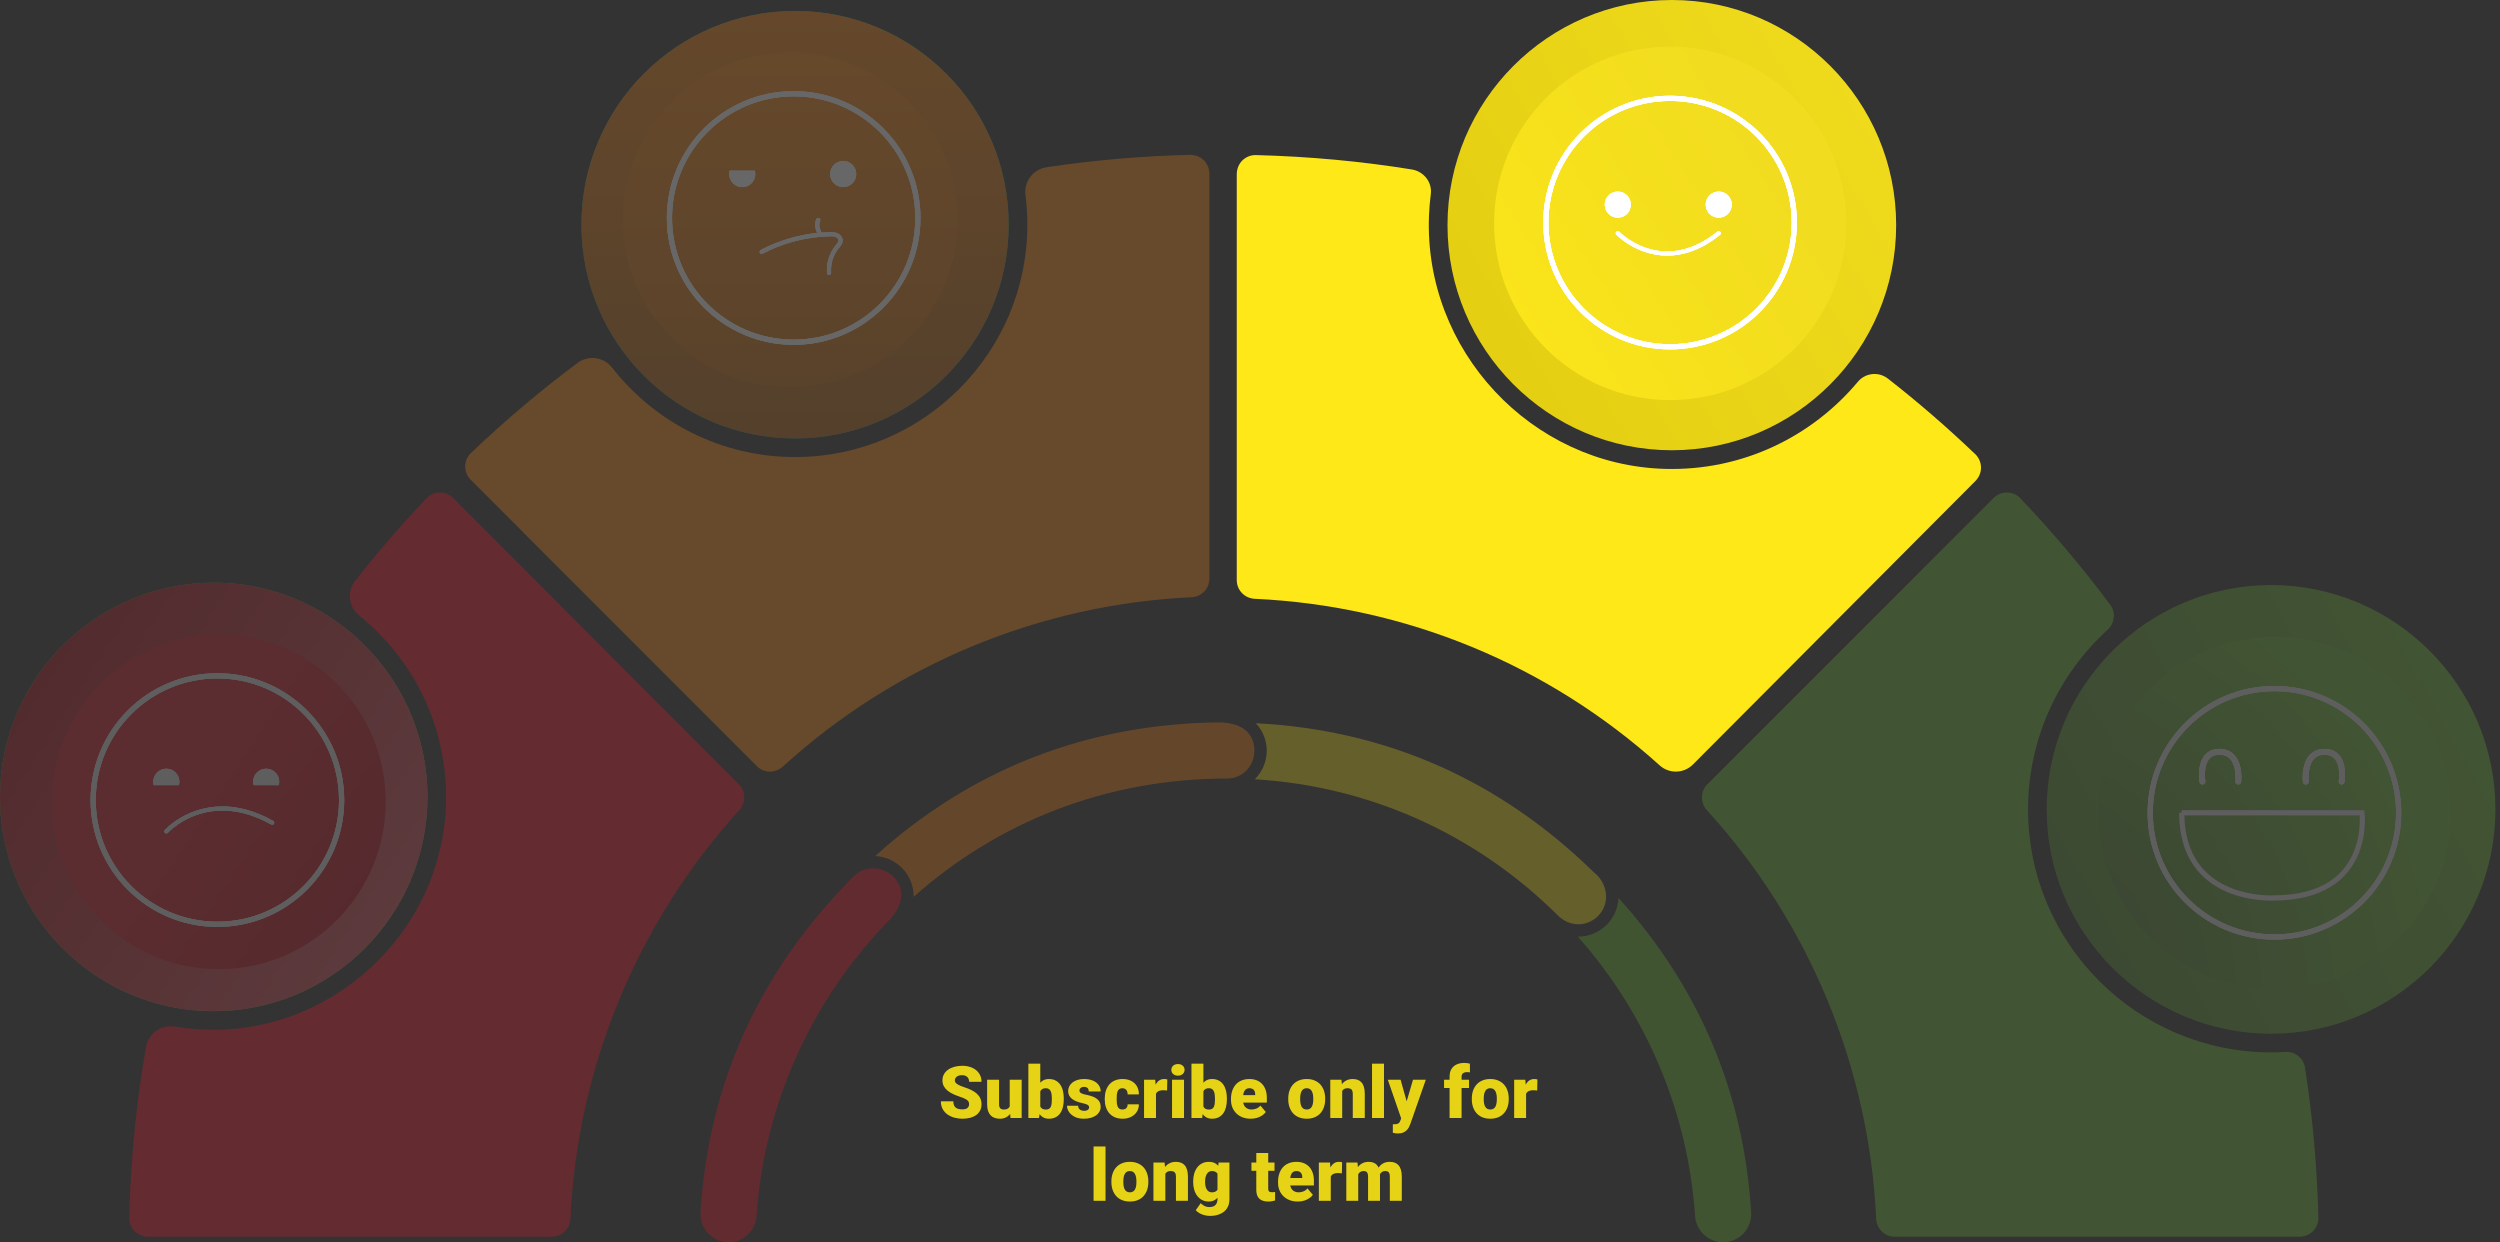 <svg width="483" height="240" viewBox="0 0 483 240" fill="none" xmlns="http://www.w3.org/2000/svg">
<rect x="0" y="0" width="483" height="240" fill="#333333" stroke="none"/>
<path opacity="0.255" d="M142.819 156.532C123.13 178.188 111.543 206.214 110.203 235.464C110.119 237.407 108.539 238.943 106.624 238.943H28.739C26.405 238.943 24.921 237.167 24.968 235.236C25.244 223.934 26.333 212.932 28.224 202.243C28.691 199.615 31.169 197.887 33.79 198.331C35.106 198.559 36.435 198.715 37.788 198.823C63.474 200.815 85.929 180.239 86.18 154.42C86.324 140.071 79.728 127.246 69.387 118.908C67.328 117.252 66.993 114.253 68.633 112.177C72.906 106.73 77.502 101.428 82.398 96.269C83.834 94.781 86.156 94.805 87.556 96.209L142.747 151.529C144.148 152.921 144.1 155.128 142.819 156.532Z" fill="#F51728"/>
<g opacity="0.213">
<path d="M82.589 153.965C82.589 176.784 64.06 195.356 41.294 195.356C37.345 195.356 33.526 194.804 29.912 193.76C12.652 188.793 0 172.837 0 153.965C0 131.145 18.517 112.573 41.294 112.573C49.446 112.573 57.046 114.949 63.45 119.052C74.952 126.406 82.589 139.316 82.589 153.965Z" fill="#7DE314"/>
<path d="M82.589 153.965C82.589 176.784 64.06 195.356 41.294 195.356C37.345 195.356 33.526 194.804 29.912 193.76C12.652 188.793 0 172.837 0 153.965C0 131.145 18.517 112.573 41.294 112.573C49.446 112.573 57.046 114.949 63.45 119.052C74.952 126.406 82.589 139.316 82.589 153.965Z" fill="url(#paint0_linear_1_2050)"/>
<path d="M42.258 122.573C24.447 122.573 10 137.054 10 154.906C10 172.759 24.447 187.24 42.258 187.24C60.068 187.24 74.515 172.759 74.515 154.906C74.515 137.054 60.068 122.573 42.258 122.573Z" fill="url(#paint1_linear_1_2050)"/>
<path d="M65.999 154.573C65.999 167.827 55.254 178.573 41.999 178.573C28.744 178.573 18 167.827 18 154.573C18 141.318 28.744 130.573 41.999 130.573C55.254 130.573 65.999 141.318 65.999 154.573" stroke="white"/>
<path fill-rule="evenodd" clip-rule="evenodd" d="M34.553 151.693H29.713C29.656 151.482 29.615 151.264 29.615 151.036C29.615 149.645 30.742 148.518 32.132 148.518C33.523 148.518 34.65 149.645 34.65 151.036C34.65 151.264 34.61 151.482 34.553 151.693" fill="white"/>
<path fill-rule="evenodd" clip-rule="evenodd" d="M53.845 151.693H49.006C48.948 151.482 48.908 151.264 48.908 151.036C48.908 149.645 50.034 148.518 51.425 148.518C52.816 148.518 53.943 149.645 53.943 151.036C53.943 151.264 53.902 151.482 53.845 151.693" fill="white"/>
<path fill-rule="evenodd" clip-rule="evenodd" d="M32.133 161.026C32.038 161.026 31.942 160.992 31.867 160.923C31.703 160.776 31.69 160.525 31.837 160.362C31.856 160.341 32.88 159.207 34.78 158.072C36.678 156.938 39.461 155.802 42.974 155.802C45.806 155.801 49.107 156.543 52.778 158.593C52.971 158.701 53.039 158.942 52.932 159.134C52.859 159.265 52.724 159.339 52.584 159.339C52.519 159.339 52.452 159.322 52.391 159.288C48.823 157.297 45.667 156.598 42.974 156.598C42.969 156.598 42.965 156.598 42.961 156.598C36.715 156.598 32.894 160.402 32.467 160.853L32.428 160.894C32.35 160.981 32.242 161.026 32.133 161.026" fill="white"/>
<path d="M65.999 154.573C65.999 167.827 55.254 178.573 41.999 178.573C28.744 178.573 18 167.827 18 154.573C18 141.318 28.744 130.573 41.999 130.573C55.254 130.573 65.999 141.318 65.999 154.573" stroke="white"/>
<path fill-rule="evenodd" clip-rule="evenodd" d="M34.553 151.693H29.713C29.656 151.482 29.615 151.264 29.615 151.036C29.615 149.645 30.742 148.518 32.132 148.518C33.523 148.518 34.65 149.645 34.65 151.036C34.65 151.264 34.61 151.482 34.553 151.693" fill="white"/>
<path fill-rule="evenodd" clip-rule="evenodd" d="M53.845 151.693H49.006C48.948 151.482 48.908 151.264 48.908 151.036C48.908 149.645 50.034 148.518 51.425 148.518C52.816 148.518 53.943 149.645 53.943 151.036C53.943 151.264 53.902 151.482 53.845 151.693" fill="white"/>
<path fill-rule="evenodd" clip-rule="evenodd" d="M32.133 161.026C32.038 161.026 31.942 160.992 31.867 160.923C31.703 160.776 31.69 160.525 31.837 160.362C31.856 160.341 32.88 159.207 34.78 158.072C36.678 156.938 39.461 155.802 42.974 155.802C45.806 155.801 49.107 156.543 52.778 158.593C52.971 158.701 53.039 158.942 52.932 159.134C52.859 159.265 52.724 159.339 52.584 159.339C52.519 159.339 52.452 159.322 52.391 159.288C48.823 157.297 45.667 156.598 42.974 156.598C42.969 156.598 42.965 156.598 42.961 156.598C36.715 156.598 32.894 160.402 32.467 160.853L32.428 160.894C32.35 160.981 32.242 161.026 32.133 161.026" fill="white"/>
<path d="M65.999 154.573C65.999 167.827 55.254 178.573 41.999 178.573C28.744 178.573 18 167.827 18 154.573C18 141.318 28.744 130.573 41.999 130.573C55.254 130.573 65.999 141.318 65.999 154.573" stroke="white"/>
<path fill-rule="evenodd" clip-rule="evenodd" d="M34.553 151.693H29.713C29.656 151.482 29.615 151.264 29.615 151.036C29.615 149.645 30.742 148.518 32.132 148.518C33.523 148.518 34.65 149.645 34.65 151.036C34.65 151.264 34.61 151.482 34.553 151.693" fill="white"/>
<path fill-rule="evenodd" clip-rule="evenodd" d="M53.845 151.693H49.006C48.948 151.482 48.908 151.264 48.908 151.036C48.908 149.645 50.034 148.518 51.425 148.518C52.816 148.518 53.943 149.645 53.943 151.036C53.943 151.264 53.902 151.482 53.845 151.693" fill="white"/>
<path fill-rule="evenodd" clip-rule="evenodd" d="M32.133 161.026C32.038 161.026 31.942 160.992 31.867 160.923C31.703 160.776 31.69 160.525 31.837 160.362C31.856 160.341 32.88 159.207 34.78 158.072C36.678 156.938 39.461 155.802 42.974 155.802C45.806 155.801 49.107 156.543 52.778 158.593C52.971 158.701 53.039 158.942 52.932 159.134C52.859 159.265 52.724 159.339 52.584 159.339C52.519 159.339 52.452 159.322 52.391 159.288C48.823 157.297 45.667 156.598 42.974 156.598C42.969 156.598 42.965 156.598 42.961 156.598C36.715 156.598 32.894 160.402 32.467 160.853L32.428 160.894C32.35 160.981 32.242 161.026 32.133 161.026" fill="white"/>
</g>
<g opacity="0.257">
<path d="M233.656 33.636V111.804C233.656 113.724 232.133 115.309 230.177 115.393C200.942 116.737 172.906 128.357 151.253 148.102C149.801 149.423 147.606 149.399 146.239 148.03L90.983 92.742C89.4 91.157 89.592 88.853 90.995 87.508C97.629 81.194 104.491 75.397 111.581 70.115C113.68 68.555 116.631 68.951 118.239 71.003C126.468 81.531 139.257 88.3 153.604 88.3C178.353 88.3 198.483 68.159 198.483 43.407C198.483 41.486 198.363 39.59 198.123 37.717C197.787 35.101 199.574 32.712 202.178 32.316C211.223 30.947 220.484 30.143 229.949 29.915C232.145 29.915 233.656 31.572 233.656 33.636Z" fill="#FE8812"/>
<ellipse cx="153.604" cy="43.407" rx="41.268" ry="41.292" fill="#01CC9B"/>
<ellipse cx="153.604" cy="43.407" rx="41.268" ry="41.292" fill="url(#paint2_linear_1_2050)"/>
<path d="M152.667 10.115C134.817 10.115 120.337 24.603 120.337 42.464C120.337 60.326 134.817 74.814 152.667 74.814C170.518 74.814 184.997 60.326 184.997 42.464C184.997 24.603 170.53 10.115 152.667 10.115Z" fill="url(#paint3_linear_1_2050)"/>
<path d="M177.336 42.115C177.336 55.369 166.591 66.115 153.336 66.115C140.082 66.115 129.337 55.369 129.337 42.115C129.337 28.86 140.082 18.115 153.336 18.115C166.591 18.115 177.336 28.86 177.336 42.115" stroke="white"/>
<path fill-rule="evenodd" clip-rule="evenodd" d="M162.905 36.145C161.514 36.145 160.387 35.017 160.387 33.627C160.387 32.236 161.514 31.109 162.905 31.109C164.295 31.109 165.422 32.236 165.422 33.627C165.422 35.017 164.295 36.145 162.905 36.145" fill="white"/>
<path fill-rule="evenodd" clip-rule="evenodd" d="M160.177 53.12C159.972 53.12 159.797 52.962 159.782 52.755C159.625 50.838 160.237 48.888 161.458 47.403L161.535 47.31C161.776 47.019 162.004 46.745 162.008 46.466C162.012 46.162 161.73 45.901 161.465 45.79C161.187 45.672 160.862 45.646 160.525 45.646C160.438 45.646 160.35 45.648 160.261 45.65C159.688 45.664 159.115 45.696 158.543 45.744C158.602 45.738 158.661 45.717 158.714 45.683C158.898 45.564 158.953 45.318 158.832 45.133C158.831 45.13 158.785 45.056 158.719 44.932C159.226 44.893 159.734 44.867 160.241 44.855C160.333 44.852 160.426 44.851 160.52 44.851C160.94 44.851 161.37 44.886 161.775 45.057C162.293 45.277 162.812 45.8 162.804 46.477C162.797 47.038 162.436 47.47 162.146 47.819L162.071 47.909C160.98 49.235 160.435 50.978 160.574 52.69C160.591 52.909 160.428 53.102 160.21 53.119L160.177 53.12M147.16 49.046C147.017 49.046 146.878 48.969 146.807 48.833C146.705 48.639 146.78 48.399 146.974 48.296C150.351 46.527 154.077 45.407 157.871 45.008C158.015 45.329 158.148 45.539 158.164 45.563C158.24 45.682 158.368 45.746 158.498 45.746C158.506 45.746 158.513 45.746 158.521 45.746C154.631 46.077 150.8 47.19 147.344 49.001C147.285 49.032 147.222 49.046 147.16 49.046" fill="white"/>
<path fill-rule="evenodd" clip-rule="evenodd" d="M158.498 45.746C158.367 45.746 158.239 45.682 158.164 45.563C158.148 45.539 158.014 45.329 157.87 45.008C157.577 44.357 157.239 43.251 157.743 42.314C157.815 42.181 157.953 42.105 158.095 42.105C158.158 42.105 158.223 42.121 158.282 42.154C158.476 42.258 158.548 42.499 158.444 42.692C158.036 43.449 158.492 44.496 158.719 44.932C158.784 45.056 158.831 45.13 158.832 45.133C158.952 45.318 158.898 45.564 158.714 45.683C158.66 45.717 158.601 45.738 158.543 45.744C158.535 45.745 158.528 45.745 158.521 45.745C158.513 45.746 158.506 45.746 158.498 45.746" fill="white"/>
<path fill-rule="evenodd" clip-rule="evenodd" d="M143.403 36.145C142.012 36.145 140.885 35.017 140.885 33.627C140.885 33.398 140.925 33.181 140.983 32.97H145.822C145.879 33.181 145.92 33.398 145.92 33.627C145.92 35.017 144.793 36.145 143.403 36.145" fill="white"/>
<path d="M177.336 42.115C177.336 55.369 166.591 66.115 153.336 66.115C140.082 66.115 129.337 55.369 129.337 42.115C129.337 28.86 140.082 18.115 153.336 18.115C166.591 18.115 177.336 28.86 177.336 42.115" stroke="white"/>
<path fill-rule="evenodd" clip-rule="evenodd" d="M162.905 36.145C161.514 36.145 160.387 35.017 160.387 33.627C160.387 32.236 161.514 31.109 162.905 31.109C164.295 31.109 165.422 32.236 165.422 33.627C165.422 35.017 164.295 36.145 162.905 36.145" fill="white"/>
<path fill-rule="evenodd" clip-rule="evenodd" d="M160.177 53.12C159.972 53.12 159.797 52.962 159.782 52.755C159.625 50.838 160.237 48.888 161.458 47.403L161.535 47.31C161.776 47.019 162.004 46.745 162.008 46.466C162.012 46.162 161.73 45.901 161.465 45.79C161.187 45.672 160.862 45.646 160.525 45.646C160.438 45.646 160.35 45.648 160.261 45.65C159.688 45.664 159.115 45.696 158.543 45.744C158.602 45.738 158.661 45.717 158.714 45.683C158.898 45.564 158.953 45.318 158.832 45.133C158.831 45.13 158.785 45.056 158.719 44.932C159.226 44.893 159.734 44.867 160.241 44.855C160.333 44.852 160.426 44.851 160.52 44.851C160.94 44.851 161.37 44.886 161.775 45.057C162.293 45.277 162.812 45.8 162.804 46.477C162.797 47.038 162.436 47.47 162.146 47.819L162.071 47.909C160.98 49.235 160.435 50.978 160.574 52.69C160.591 52.909 160.428 53.102 160.21 53.119L160.177 53.12M147.16 49.046C147.017 49.046 146.878 48.969 146.807 48.833C146.705 48.639 146.78 48.399 146.974 48.296C150.351 46.527 154.077 45.407 157.871 45.008C158.015 45.329 158.148 45.539 158.164 45.563C158.24 45.682 158.368 45.746 158.498 45.746C158.506 45.746 158.513 45.746 158.521 45.746C154.631 46.077 150.8 47.19 147.344 49.001C147.285 49.032 147.222 49.046 147.16 49.046" fill="white"/>
<path fill-rule="evenodd" clip-rule="evenodd" d="M158.498 45.746C158.367 45.746 158.239 45.682 158.164 45.563C158.148 45.539 158.014 45.329 157.87 45.008C157.577 44.357 157.239 43.251 157.743 42.314C157.815 42.181 157.953 42.105 158.095 42.105C158.158 42.105 158.223 42.121 158.282 42.154C158.476 42.258 158.548 42.499 158.444 42.692C158.036 43.449 158.492 44.496 158.719 44.932C158.784 45.056 158.831 45.13 158.832 45.133C158.952 45.318 158.898 45.564 158.714 45.683C158.66 45.717 158.601 45.738 158.543 45.744C158.535 45.745 158.528 45.745 158.521 45.745C158.513 45.746 158.506 45.746 158.498 45.746" fill="white"/>
<path fill-rule="evenodd" clip-rule="evenodd" d="M143.403 36.145C142.012 36.145 140.885 35.017 140.885 33.627C140.885 33.398 140.925 33.181 140.983 32.97H145.822C145.879 33.181 145.92 33.398 145.92 33.627C145.92 35.017 144.793 36.145 143.403 36.145" fill="white"/>
<path d="M177.336 42.115C177.336 55.369 166.591 66.115 153.336 66.115C140.082 66.115 129.337 55.369 129.337 42.115C129.337 28.86 140.082 18.115 153.336 18.115C166.591 18.115 177.336 28.86 177.336 42.115" stroke="white"/>
<path fill-rule="evenodd" clip-rule="evenodd" d="M162.905 36.145C161.514 36.145 160.387 35.017 160.387 33.627C160.387 32.236 161.514 31.109 162.905 31.109C164.295 31.109 165.422 32.236 165.422 33.627C165.422 35.017 164.295 36.145 162.905 36.145" fill="white"/>
<path fill-rule="evenodd" clip-rule="evenodd" d="M160.177 53.12C159.972 53.12 159.797 52.962 159.782 52.755C159.625 50.838 160.237 48.888 161.458 47.403L161.535 47.31C161.776 47.019 162.004 46.745 162.008 46.466C162.012 46.162 161.73 45.901 161.465 45.79C161.187 45.672 160.862 45.646 160.525 45.646C160.438 45.646 160.35 45.648 160.261 45.65C159.688 45.664 159.115 45.696 158.543 45.744C158.602 45.738 158.661 45.717 158.714 45.683C158.898 45.564 158.953 45.318 158.832 45.133C158.831 45.13 158.785 45.056 158.719 44.932C159.226 44.893 159.734 44.867 160.241 44.855C160.333 44.852 160.426 44.851 160.52 44.851C160.94 44.851 161.37 44.886 161.775 45.057C162.293 45.277 162.812 45.8 162.804 46.477C162.797 47.038 162.436 47.47 162.146 47.819L162.071 47.909C160.98 49.235 160.435 50.978 160.574 52.69C160.591 52.909 160.428 53.102 160.21 53.119L160.177 53.12M147.16 49.046C147.017 49.046 146.878 48.969 146.807 48.833C146.705 48.639 146.78 48.399 146.974 48.296C150.351 46.527 154.077 45.407 157.871 45.008C158.015 45.329 158.148 45.539 158.164 45.563C158.24 45.682 158.368 45.746 158.498 45.746C158.506 45.746 158.513 45.746 158.521 45.746C154.631 46.077 150.8 47.19 147.344 49.001C147.285 49.032 147.222 49.046 147.16 49.046" fill="white"/>
<path fill-rule="evenodd" clip-rule="evenodd" d="M158.498 45.746C158.367 45.746 158.239 45.682 158.164 45.563C158.148 45.539 158.014 45.329 157.87 45.008C157.577 44.357 157.239 43.251 157.743 42.314C157.815 42.181 157.953 42.105 158.095 42.105C158.158 42.105 158.223 42.121 158.282 42.154C158.476 42.258 158.548 42.499 158.444 42.692C158.036 43.449 158.492 44.496 158.719 44.932C158.784 45.056 158.831 45.13 158.832 45.133C158.952 45.318 158.898 45.564 158.714 45.683C158.66 45.717 158.601 45.738 158.543 45.744C158.535 45.745 158.528 45.745 158.521 45.745C158.513 45.746 158.506 45.746 158.498 45.746" fill="white"/>
<path fill-rule="evenodd" clip-rule="evenodd" d="M143.403 36.145C142.012 36.145 140.885 35.017 140.885 33.627C140.885 33.398 140.925 33.181 140.983 32.97H145.822C145.879 33.181 145.92 33.398 145.92 33.627C145.92 35.017 144.793 36.145 143.403 36.145" fill="white"/>
</g>
<path d="M381.61 92.974L327.076 147.701C325.325 149.458 322.506 149.542 320.659 147.881C299.066 128.403 271.536 117.026 242.434 115.69C240.43 115.594 238.943 113.993 238.943 112.091V33.696C238.943 31.457 240.646 29.964 242.554 29.964H242.65C252.942 30.229 262.995 31.156 272.783 32.745C275.062 33.118 276.73 35.201 276.43 37.5C276.262 38.848 276.142 40.221 276.082 41.605C275.038 67.62 295.803 89.904 321.738 90.59C336.661 90.987 350.073 84.354 358.949 73.748C360.401 72.014 362.968 71.762 364.743 73.146C370.514 77.648 376.14 82.512 381.598 87.725H381.61C382.989 89.061 383.217 91.36 381.61 92.974Z" fill="#FFE817"/>
<path d="M322.998 0C299.102 0 279.657 19.514 279.657 43.495C279.657 67.476 299.102 86.99 322.998 86.99C346.894 86.99 366.339 67.476 366.339 43.495C366.339 19.514 346.894 0 322.998 0Z" fill="url(#paint4_linear_1_2050)"/>
<path d="M322.689 9C303.891 9 288.657 24.289 288.657 43.153C288.657 62.018 303.891 77.306 322.689 77.306C341.487 77.306 356.721 62.018 356.721 43.153C356.721 24.289 341.487 9 322.689 9Z" fill="url(#paint5_linear_1_2050)"/>
<path d="M346.657 43C346.657 56.254 335.912 67 322.657 67C309.403 67 298.657 56.254 298.657 43C298.657 29.745 309.403 19 322.657 19C335.912 19 346.657 29.745 346.657 43" stroke="white"/>
<path fill-rule="evenodd" clip-rule="evenodd" d="M332.059 42.052C330.669 42.052 329.542 40.924 329.542 39.534C329.542 38.144 330.669 37.017 332.059 37.017C333.45 37.017 334.577 38.144 334.577 39.534C334.577 40.924 333.45 42.052 332.059 42.052" fill="white"/>
<path fill-rule="evenodd" clip-rule="evenodd" d="M312.557 42.052C311.167 42.052 310.04 40.924 310.04 39.534C310.04 38.144 311.167 37.017 312.557 37.017C313.949 37.017 315.076 38.144 315.076 39.534C315.076 40.924 313.949 42.052 312.557 42.052" fill="white"/>
<path fill-rule="evenodd" clip-rule="evenodd" d="M322.114 49.382C322.111 49.382 322.108 49.382 322.105 49.382C319.124 49.382 316.669 48.37 314.962 47.362C313.255 46.354 312.288 45.35 312.271 45.331C312.119 45.173 312.123 44.921 312.282 44.769C312.359 44.695 312.458 44.658 312.557 44.658C312.662 44.658 312.766 44.699 312.844 44.781L312.882 44.817L313.003 44.935C313.111 45.037 313.275 45.185 313.491 45.364C313.921 45.72 314.556 46.199 315.367 46.677C316.989 47.634 319.308 48.586 322.105 48.586C324.903 48.584 328.195 47.642 331.811 44.746C331.885 44.687 331.972 44.658 332.06 44.658C332.176 44.658 332.291 44.709 332.37 44.807C332.507 44.979 332.48 45.229 332.309 45.366C328.581 48.358 325.093 49.382 322.114 49.382" fill="white"/>
<path d="M346.657 43C346.657 56.254 335.912 67 322.657 67C309.403 67 298.657 56.254 298.657 43C298.657 29.745 309.403 19 322.657 19C335.912 19 346.657 29.745 346.657 43" stroke="white"/>
<path fill-rule="evenodd" clip-rule="evenodd" d="M332.059 42.052C330.669 42.052 329.542 40.924 329.542 39.534C329.542 38.144 330.669 37.017 332.059 37.017C333.45 37.017 334.577 38.144 334.577 39.534C334.577 40.924 333.45 42.052 332.059 42.052" fill="white"/>
<path fill-rule="evenodd" clip-rule="evenodd" d="M312.557 42.052C311.167 42.052 310.04 40.924 310.04 39.534C310.04 38.144 311.167 37.017 312.557 37.017C313.949 37.017 315.076 38.144 315.076 39.534C315.076 40.924 313.949 42.052 312.557 42.052" fill="white"/>
<path fill-rule="evenodd" clip-rule="evenodd" d="M322.114 49.382C322.111 49.382 322.108 49.382 322.105 49.382C319.124 49.382 316.669 48.37 314.962 47.362C313.255 46.354 312.288 45.35 312.271 45.331C312.119 45.173 312.123 44.921 312.282 44.769C312.359 44.695 312.458 44.658 312.557 44.658C312.662 44.658 312.766 44.699 312.844 44.781L312.882 44.817L313.003 44.935C313.111 45.037 313.275 45.185 313.491 45.364C313.921 45.72 314.556 46.199 315.367 46.677C316.989 47.634 319.308 48.586 322.105 48.586C324.903 48.584 328.195 47.642 331.811 44.746C331.885 44.687 331.972 44.658 332.06 44.658C332.176 44.658 332.291 44.709 332.37 44.807C332.507 44.979 332.48 45.229 332.309 45.366C328.581 48.358 325.093 49.382 322.114 49.382" fill="white"/>
<path d="M346.657 43C346.657 56.254 335.912 67 322.657 67C309.403 67 298.657 56.254 298.657 43C298.657 29.745 309.403 19 322.657 19C335.912 19 346.657 29.745 346.657 43" stroke="white"/>
<path fill-rule="evenodd" clip-rule="evenodd" d="M332.059 42.052C330.669 42.052 329.542 40.924 329.542 39.534C329.542 38.144 330.669 37.017 332.059 37.017C333.45 37.017 334.577 38.144 334.577 39.534C334.577 40.924 333.45 42.052 332.059 42.052" fill="white"/>
<path fill-rule="evenodd" clip-rule="evenodd" d="M312.557 42.052C311.167 42.052 310.04 40.924 310.04 39.534C310.04 38.144 311.167 37.017 312.557 37.017C313.949 37.017 315.076 38.144 315.076 39.534C315.076 40.924 313.949 42.052 312.557 42.052" fill="white"/>
<path fill-rule="evenodd" clip-rule="evenodd" d="M322.114 49.382C322.111 49.382 322.108 49.382 322.105 49.382C319.124 49.382 316.669 48.37 314.962 47.362C313.255 46.354 312.288 45.35 312.271 45.331C312.119 45.173 312.123 44.921 312.282 44.769C312.359 44.695 312.458 44.658 312.557 44.658C312.662 44.658 312.766 44.699 312.844 44.781L312.882 44.817L313.003 44.935C313.111 45.037 313.275 45.185 313.491 45.364C313.921 45.72 314.556 46.199 315.367 46.677C316.989 47.634 319.308 48.586 322.105 48.586C324.903 48.584 328.195 47.642 331.811 44.746C331.885 44.687 331.972 44.658 332.06 44.658C332.176 44.658 332.291 44.709 332.37 44.807C332.507 44.979 332.48 45.229 332.309 45.366C328.581 48.358 325.093 49.382 322.114 49.382" fill="white"/>
<g clip-path="url(#clip0_1_2050)">
<path opacity="0.213" d="M312.684 173.471C312.528 177.626 309.101 180.955 304.895 180.955C304.871 180.955 304.859 180.955 304.835 180.955C318.136 195.946 326.141 214.926 327.495 234.971C327.687 237.785 330.059 240 332.899 240C336.039 240 338.507 237.354 338.316 234.216C336.914 211.142 328.298 190.738 312.684 173.471Z" fill="#77D133"/>
<path opacity="0.247" d="M300.917 176.8C303.349 179.242 306.632 178.979 308.634 177.075C311.186 174.644 310.683 170.693 307.915 168.513C289.676 150.672 267.747 141.008 242.619 139.727C245.591 142.888 245.351 147.654 242.427 150.552C264.5 151.881 285.099 161.089 300.917 176.8Z" fill="#FFE817"/>
<path opacity="0.247" d="M169.091 165.388C173.213 165.58 176.52 168.98 176.52 173.148C176.52 173.195 176.508 173.231 176.508 173.267C192.661 158.91 213.524 150.408 237.095 150.408C240.078 150.408 242.343 147.989 242.343 145.008C242.343 142.002 240.402 139.727 235.741 139.56C210.181 139.811 187.796 148.492 169.091 165.388Z" fill="#FE8812"/>
<path d="M187.229 213.354C187.229 213.2 187.206 213.061 187.16 212.938C187.115 212.81 187.03 212.691 186.907 212.582C186.784 212.473 186.606 212.363 186.374 212.254C186.146 212.14 185.845 212.021 185.472 211.898C185.034 211.753 184.613 211.589 184.207 211.406C183.801 211.219 183.439 211.003 183.12 210.757C182.801 210.506 182.548 210.215 182.361 209.882C182.174 209.545 182.081 209.153 182.081 208.706C182.081 208.278 182.177 207.893 182.368 207.551C182.56 207.204 182.826 206.91 183.168 206.669C183.514 206.423 183.92 206.236 184.385 206.108C184.85 205.976 185.358 205.91 185.909 205.91C186.638 205.91 187.281 206.038 187.837 206.293C188.397 206.544 188.835 206.901 189.149 207.366C189.468 207.826 189.628 208.371 189.628 209H187.242C187.242 208.749 187.19 208.528 187.085 208.337C186.985 208.146 186.832 207.995 186.627 207.886C186.422 207.776 186.164 207.722 185.854 207.722C185.554 207.722 185.301 207.767 185.096 207.858C184.891 207.95 184.736 208.073 184.631 208.228C184.526 208.378 184.474 208.544 184.474 208.727C184.474 208.877 184.515 209.014 184.597 209.137C184.683 209.255 184.804 209.367 184.959 209.472C185.118 209.576 185.31 209.677 185.533 209.772C185.761 209.868 186.016 209.962 186.299 210.053C186.827 210.221 187.297 210.41 187.707 210.62C188.122 210.825 188.47 211.06 188.753 211.324C189.04 211.584 189.257 211.88 189.402 212.213C189.553 212.546 189.628 212.922 189.628 213.341C189.628 213.787 189.541 214.184 189.368 214.53C189.195 214.877 188.947 215.171 188.623 215.412C188.299 215.649 187.912 215.829 187.461 215.952C187.01 216.075 186.506 216.137 185.95 216.137C185.44 216.137 184.936 216.073 184.439 215.945C183.947 215.813 183.501 215.613 183.1 215.344C182.699 215.07 182.377 214.722 182.136 214.298C181.899 213.869 181.78 213.361 181.78 212.773H184.187C184.187 213.065 184.225 213.311 184.303 213.512C184.38 213.712 184.494 213.874 184.645 213.997C184.795 214.116 184.979 214.202 185.198 214.257C185.417 214.307 185.668 214.332 185.95 214.332C186.256 214.332 186.502 214.289 186.688 214.202C186.875 214.111 187.012 213.993 187.099 213.847C187.185 213.696 187.229 213.532 187.229 213.354ZM195.076 214.202V208.604H197.387V216H195.227L195.076 214.202ZM195.295 212.698L195.896 212.685C195.896 213.181 195.837 213.642 195.719 214.065C195.6 214.485 195.425 214.849 195.192 215.159C194.965 215.469 194.682 215.711 194.345 215.884C194.012 216.052 193.627 216.137 193.189 216.137C192.825 216.137 192.49 216.087 192.185 215.986C191.884 215.882 191.624 215.72 191.405 215.501C191.187 215.278 191.016 214.993 190.893 214.646C190.774 214.296 190.715 213.876 190.715 213.389V208.604H193.019V213.402C193.019 213.566 193.039 213.708 193.08 213.826C193.121 213.945 193.18 214.045 193.258 214.127C193.335 214.204 193.431 214.264 193.545 214.305C193.663 214.341 193.798 214.359 193.948 214.359C194.295 214.359 194.566 214.286 194.762 214.141C194.958 213.995 195.094 213.797 195.172 213.546C195.254 213.295 195.295 213.013 195.295 212.698ZM198.679 205.5H200.982V214.182L200.743 216H198.679V205.5ZM205.521 212.22V212.363C205.521 212.924 205.465 213.434 205.351 213.895C205.237 214.355 205.061 214.754 204.824 215.091C204.587 215.424 204.289 215.681 203.929 215.863C203.569 216.046 203.143 216.137 202.65 216.137C202.204 216.137 201.821 216.041 201.502 215.85C201.183 215.654 200.916 215.385 200.702 215.043C200.488 214.697 200.315 214.298 200.183 213.847C200.05 213.391 199.946 212.903 199.868 212.384V212.213C199.946 211.698 200.05 211.215 200.183 210.764C200.315 210.308 200.488 209.909 200.702 209.567C200.916 209.221 201.181 208.952 201.495 208.761C201.814 208.565 202.195 208.467 202.637 208.467C203.133 208.467 203.562 208.56 203.922 208.747C204.286 208.934 204.587 209.196 204.824 209.533C205.061 209.87 205.237 210.267 205.351 210.723C205.465 211.178 205.521 211.677 205.521 212.22ZM203.218 212.363V212.22C203.218 211.951 203.202 211.698 203.17 211.461C203.138 211.224 203.081 211.014 202.999 210.832C202.917 210.65 202.801 210.506 202.65 210.401C202.5 210.297 202.304 210.244 202.062 210.244C201.816 210.244 201.609 210.285 201.44 210.367C201.276 210.449 201.144 210.568 201.044 210.723C200.948 210.873 200.88 211.06 200.839 211.283C200.798 211.502 200.78 211.75 200.784 212.028V212.568C200.775 212.947 200.809 213.27 200.887 213.539C200.964 213.808 201.099 214.013 201.29 214.154C201.481 214.296 201.743 214.366 202.076 214.366C202.322 214.366 202.521 214.318 202.671 214.223C202.826 214.127 202.942 213.99 203.02 213.812C203.097 213.635 203.149 213.423 203.177 213.177C203.204 212.931 203.218 212.66 203.218 212.363ZM210.423 213.922C210.423 213.794 210.38 213.685 210.293 213.594C210.211 213.498 210.065 213.411 209.855 213.334C209.646 213.252 209.352 213.17 208.974 213.088C208.614 213.01 208.274 212.908 207.955 212.78C207.641 212.653 207.365 212.498 207.128 212.315C206.891 212.133 206.704 211.917 206.567 211.666C206.435 211.415 206.369 211.128 206.369 210.805C206.369 210.49 206.435 210.194 206.567 209.916C206.704 209.633 206.902 209.385 207.162 209.171C207.426 208.952 207.748 208.781 208.126 208.658C208.504 208.531 208.935 208.467 209.418 208.467C210.083 208.467 210.658 208.569 211.141 208.774C211.624 208.975 211.995 209.257 212.255 209.622C212.519 209.982 212.651 210.399 212.651 210.873H210.348C210.348 210.686 210.316 210.527 210.252 210.395C210.193 210.262 210.095 210.162 209.958 210.094C209.821 210.021 209.639 209.984 209.411 209.984C209.252 209.984 209.106 210.014 208.974 210.073C208.846 210.132 208.743 210.215 208.666 210.319C208.589 210.424 208.55 210.547 208.55 210.688C208.55 210.789 208.573 210.88 208.618 210.962C208.668 211.039 208.743 211.112 208.844 211.181C208.944 211.244 209.072 211.304 209.227 211.358C209.382 211.409 209.568 211.454 209.787 211.495C210.284 211.586 210.749 211.716 211.182 211.885C211.615 212.053 211.965 212.293 212.234 212.603C212.508 212.912 212.645 213.329 212.645 213.854C212.645 214.182 212.569 214.485 212.419 214.763C212.269 215.036 212.052 215.278 211.77 215.487C211.487 215.692 211.147 215.852 210.751 215.966C210.354 216.08 209.908 216.137 209.411 216.137C208.705 216.137 208.108 216.011 207.62 215.761C207.132 215.506 206.763 215.187 206.513 214.804C206.267 214.416 206.144 214.024 206.144 213.628H208.29C208.299 213.856 208.354 214.043 208.454 214.188C208.559 214.334 208.698 214.441 208.871 214.51C209.044 214.578 209.245 214.612 209.473 214.612C209.682 214.612 209.855 214.583 209.992 214.523C210.133 214.464 210.241 214.384 210.313 214.284C210.386 214.179 210.423 214.059 210.423 213.922ZM216.849 214.359C217.063 214.359 217.245 214.321 217.396 214.243C217.55 214.161 217.667 214.047 217.744 213.901C217.826 213.751 217.865 213.571 217.86 213.361H220.027C220.032 213.917 219.895 214.405 219.617 214.824C219.344 215.239 218.97 215.562 218.496 215.795C218.027 216.023 217.496 216.137 216.903 216.137C216.325 216.137 215.819 216.043 215.386 215.856C214.953 215.665 214.59 215.401 214.299 215.063C214.012 214.722 213.795 214.323 213.649 213.867C213.508 213.411 213.438 212.917 213.438 212.384V212.227C213.438 211.693 213.508 211.199 213.649 210.743C213.795 210.283 214.012 209.884 214.299 209.547C214.59 209.205 214.951 208.941 215.379 208.754C215.812 208.562 216.315 208.467 216.89 208.467C217.505 208.467 218.047 208.583 218.517 208.815C218.991 209.048 219.362 209.385 219.631 209.827C219.9 210.269 220.032 210.805 220.027 211.434H217.86C217.865 211.21 217.831 211.01 217.758 210.832C217.685 210.654 217.571 210.513 217.416 210.408C217.266 210.299 217.072 210.244 216.835 210.244C216.598 210.244 216.407 210.297 216.261 210.401C216.115 210.506 216.003 210.652 215.926 210.839C215.853 211.021 215.803 211.231 215.775 211.468C215.753 211.705 215.741 211.958 215.741 212.227V212.384C215.741 212.657 215.753 212.915 215.775 213.156C215.803 213.393 215.855 213.603 215.933 213.785C216.01 213.963 216.122 214.104 216.268 214.209C216.413 214.309 216.607 214.359 216.849 214.359ZM223.336 210.436V216H221.032V208.604H223.186L223.336 210.436ZM225.523 208.549L225.482 210.688C225.391 210.679 225.268 210.668 225.113 210.654C224.958 210.641 224.828 210.634 224.724 210.634C224.455 210.634 224.222 210.666 224.026 210.729C223.835 210.789 223.675 210.88 223.548 211.003C223.425 211.121 223.334 211.272 223.274 211.454C223.22 211.636 223.195 211.848 223.199 212.09L222.782 211.816C222.782 211.32 222.83 210.868 222.926 210.463C223.026 210.053 223.167 209.7 223.35 209.403C223.532 209.103 223.753 208.872 224.013 208.713C224.272 208.549 224.564 208.467 224.888 208.467C225.002 208.467 225.113 208.474 225.223 208.487C225.337 208.501 225.437 208.521 225.523 208.549ZM228.75 208.604V216H226.439V208.604H228.75ZM226.303 206.696C226.303 206.368 226.421 206.099 226.658 205.89C226.895 205.68 227.203 205.575 227.581 205.575C227.959 205.575 228.267 205.68 228.504 205.89C228.741 206.099 228.859 206.368 228.859 206.696C228.859 207.024 228.741 207.293 228.504 207.503C228.267 207.713 227.959 207.817 227.581 207.817C227.203 207.817 226.895 207.713 226.658 207.503C226.421 207.293 226.303 207.024 226.303 206.696ZM230.192 205.5H232.496V214.182L232.257 216H230.192V205.5ZM237.035 212.22V212.363C237.035 212.924 236.978 213.434 236.864 213.895C236.75 214.355 236.575 214.754 236.338 215.091C236.101 215.424 235.802 215.681 235.442 215.863C235.082 216.046 234.656 216.137 234.164 216.137C233.717 216.137 233.335 216.041 233.016 215.85C232.697 215.654 232.43 215.385 232.216 215.043C232.002 214.697 231.828 214.298 231.696 213.847C231.564 213.391 231.459 212.903 231.382 212.384V212.213C231.459 211.698 231.564 211.215 231.696 210.764C231.828 210.308 232.002 209.909 232.216 209.567C232.43 209.221 232.694 208.952 233.009 208.761C233.328 208.565 233.708 208.467 234.15 208.467C234.647 208.467 235.076 208.56 235.436 208.747C235.8 208.934 236.101 209.196 236.338 209.533C236.575 209.87 236.75 210.267 236.864 210.723C236.978 211.178 237.035 211.677 237.035 212.22ZM234.731 212.363V212.22C234.731 211.951 234.715 211.698 234.684 211.461C234.652 211.224 234.595 211.014 234.513 210.832C234.431 210.65 234.314 210.506 234.164 210.401C234.014 210.297 233.818 210.244 233.576 210.244C233.33 210.244 233.123 210.285 232.954 210.367C232.79 210.449 232.658 210.568 232.558 210.723C232.462 210.873 232.394 211.06 232.353 211.283C232.312 211.502 232.293 211.75 232.298 212.028V212.568C232.289 212.947 232.323 213.27 232.4 213.539C232.478 213.808 232.612 214.013 232.804 214.154C232.995 214.296 233.257 214.366 233.59 214.366C233.836 214.366 234.034 214.318 234.185 214.223C234.34 214.127 234.456 213.99 234.533 213.812C234.611 213.635 234.663 213.423 234.69 213.177C234.718 212.931 234.731 212.66 234.731 212.363ZM241.643 216.137C241.041 216.137 240.503 216.043 240.029 215.856C239.555 215.665 239.154 215.403 238.826 215.07C238.503 214.738 238.254 214.355 238.081 213.922C237.912 213.489 237.828 213.031 237.828 212.548V212.288C237.828 211.746 237.903 211.244 238.054 210.784C238.204 210.319 238.427 209.914 238.724 209.567C239.02 209.221 239.391 208.952 239.838 208.761C240.285 208.565 240.804 208.467 241.396 208.467C241.921 208.467 242.39 208.551 242.805 208.72C243.219 208.888 243.57 209.13 243.857 209.444C244.149 209.759 244.37 210.139 244.521 210.586C244.675 211.033 244.753 211.534 244.753 212.09V213.026H238.71V211.584H242.504V211.406C242.508 211.16 242.465 210.951 242.374 210.777C242.287 210.604 242.16 210.472 241.991 210.381C241.823 210.29 241.618 210.244 241.376 210.244C241.125 210.244 240.918 210.299 240.754 210.408C240.594 210.518 240.469 210.668 240.378 210.859C240.291 211.046 240.23 211.263 240.193 211.509C240.157 211.755 240.139 212.015 240.139 212.288V212.548C240.139 212.821 240.175 213.07 240.248 213.293C240.326 213.516 240.435 213.708 240.576 213.867C240.722 214.022 240.895 214.143 241.096 214.229C241.301 214.316 241.533 214.359 241.793 214.359C242.107 214.359 242.417 214.3 242.723 214.182C243.028 214.063 243.29 213.867 243.509 213.594L244.555 214.838C244.404 215.052 244.19 215.259 243.912 215.46C243.639 215.66 243.311 215.825 242.928 215.952C242.545 216.075 242.117 216.137 241.643 216.137ZM248.889 212.377V212.233C248.889 211.691 248.966 211.192 249.121 210.736C249.276 210.276 249.504 209.877 249.805 209.54C250.105 209.203 250.477 208.941 250.919 208.754C251.361 208.562 251.871 208.467 252.45 208.467C253.034 208.467 253.546 208.562 253.988 208.754C254.435 208.941 254.809 209.203 255.109 209.54C255.41 209.877 255.638 210.276 255.793 210.736C255.948 211.192 256.025 211.691 256.025 212.233V212.377C256.025 212.915 255.948 213.414 255.793 213.874C255.638 214.33 255.41 214.729 255.109 215.07C254.809 215.408 254.437 215.67 253.995 215.856C253.553 216.043 253.043 216.137 252.464 216.137C251.885 216.137 251.372 216.043 250.926 215.856C250.479 215.67 250.105 215.408 249.805 215.07C249.504 214.729 249.276 214.33 249.121 213.874C248.966 213.414 248.889 212.915 248.889 212.377ZM251.192 212.233V212.377C251.192 212.655 251.213 212.915 251.254 213.156C251.295 213.398 251.363 213.61 251.459 213.792C251.555 213.97 251.685 214.109 251.849 214.209C252.013 214.309 252.218 214.359 252.464 214.359C252.705 214.359 252.906 214.309 253.065 214.209C253.229 214.109 253.359 213.97 253.455 213.792C253.551 213.61 253.619 213.398 253.66 213.156C253.701 212.915 253.722 212.655 253.722 212.377V212.233C253.722 211.965 253.701 211.712 253.66 211.475C253.619 211.233 253.551 211.021 253.455 210.839C253.359 210.652 253.229 210.506 253.065 210.401C252.901 210.297 252.696 210.244 252.45 210.244C252.209 210.244 252.006 210.297 251.842 210.401C251.682 210.506 251.555 210.652 251.459 210.839C251.363 211.021 251.295 211.233 251.254 211.475C251.213 211.712 251.192 211.965 251.192 212.233ZM259.313 210.183V216H257.01V208.604H259.17L259.313 210.183ZM259.04 212.049L258.5 212.062C258.5 211.497 258.568 210.994 258.705 210.552C258.842 210.105 259.035 209.727 259.286 209.417C259.537 209.107 259.835 208.872 260.182 208.713C260.533 208.549 260.922 208.467 261.351 208.467C261.692 208.467 262.005 208.517 262.287 208.617C262.574 208.717 262.82 208.879 263.025 209.103C263.235 209.326 263.395 209.622 263.504 209.991C263.618 210.356 263.675 210.807 263.675 211.345V216H261.357V211.338C261.357 211.042 261.316 210.816 261.234 210.661C261.152 210.502 261.034 210.392 260.879 210.333C260.724 210.274 260.535 210.244 260.312 210.244C260.075 210.244 259.874 210.29 259.71 210.381C259.546 210.472 259.414 210.6 259.313 210.764C259.218 210.923 259.147 211.112 259.102 211.331C259.061 211.55 259.04 211.789 259.04 212.049ZM267.387 205.5V216H265.076V205.5H267.387ZM271.078 215.132L272.992 208.604H275.467L272.493 217.101C272.429 217.287 272.345 217.488 272.24 217.702C272.135 217.921 271.992 218.128 271.81 218.324C271.627 218.52 271.393 218.68 271.105 218.803C270.823 218.926 270.472 218.987 270.053 218.987C269.829 218.987 269.665 218.976 269.561 218.953C269.46 218.935 269.305 218.901 269.096 218.851V217.203C269.155 217.203 269.205 217.203 269.246 217.203C269.292 217.203 269.342 217.203 269.396 217.203C269.643 217.203 269.839 217.178 269.984 217.128C270.135 217.078 270.249 217.005 270.326 216.909C270.408 216.813 270.472 216.697 270.518 216.561L271.078 215.132ZM270.593 208.604L272.049 213.778L272.302 216.219H270.757L268.125 208.604H270.593ZM282.378 216H280.061V208.002C280.061 207.428 280.177 206.945 280.409 206.553C280.642 206.161 280.97 205.865 281.394 205.664C281.817 205.459 282.319 205.356 282.897 205.356C283.098 205.356 283.287 205.37 283.465 205.397C283.643 205.425 283.816 205.459 283.984 205.5L283.991 207.195C283.909 207.173 283.825 207.157 283.738 207.147C283.652 207.138 283.545 207.134 283.417 207.134C283.194 207.134 283.005 207.168 282.85 207.236C282.695 207.3 282.576 207.398 282.494 207.53C282.417 207.658 282.378 207.815 282.378 208.002V216ZM283.813 208.604V210.203H278.994V208.604H283.813ZM284.354 212.377V212.233C284.354 211.691 284.431 211.192 284.586 210.736C284.741 210.276 284.969 209.877 285.27 209.54C285.57 209.203 285.942 208.941 286.384 208.754C286.826 208.562 287.336 208.467 287.915 208.467C288.498 208.467 289.011 208.562 289.453 208.754C289.9 208.941 290.273 209.203 290.574 209.54C290.875 209.877 291.103 210.276 291.258 210.736C291.413 211.192 291.49 211.691 291.49 212.233V212.377C291.49 212.915 291.413 213.414 291.258 213.874C291.103 214.33 290.875 214.729 290.574 215.07C290.273 215.408 289.902 215.67 289.46 215.856C289.018 216.043 288.507 216.137 287.929 216.137C287.35 216.137 286.837 216.043 286.391 215.856C285.944 215.67 285.57 215.408 285.27 215.07C284.969 214.729 284.741 214.33 284.586 213.874C284.431 213.414 284.354 212.915 284.354 212.377ZM286.657 212.233V212.377C286.657 212.655 286.678 212.915 286.719 213.156C286.76 213.398 286.828 213.61 286.924 213.792C287.02 213.97 287.149 214.109 287.313 214.209C287.478 214.309 287.683 214.359 287.929 214.359C288.17 214.359 288.371 214.309 288.53 214.209C288.694 214.109 288.824 213.97 288.92 213.792C289.016 213.61 289.084 213.398 289.125 213.156C289.166 212.915 289.187 212.655 289.187 212.377V212.233C289.187 211.965 289.166 211.712 289.125 211.475C289.084 211.233 289.016 211.021 288.92 210.839C288.824 210.652 288.694 210.506 288.53 210.401C288.366 210.297 288.161 210.244 287.915 210.244C287.674 210.244 287.471 210.297 287.307 210.401C287.147 210.506 287.02 210.652 286.924 210.839C286.828 211.021 286.76 211.233 286.719 211.475C286.678 211.712 286.657 211.965 286.657 212.233ZM294.84 210.436V216H292.536V208.604H294.689L294.84 210.436ZM297.027 208.549L296.986 210.688C296.895 210.679 296.772 210.668 296.617 210.654C296.462 210.641 296.332 210.634 296.228 210.634C295.959 210.634 295.726 210.666 295.53 210.729C295.339 210.789 295.179 210.88 295.052 211.003C294.929 211.121 294.838 211.272 294.778 211.454C294.724 211.636 294.699 211.848 294.703 212.09L294.286 211.816C294.286 211.32 294.334 210.868 294.43 210.463C294.53 210.053 294.671 209.7 294.854 209.403C295.036 209.103 295.257 208.872 295.517 208.713C295.776 208.549 296.068 208.467 296.392 208.467C296.506 208.467 296.617 208.474 296.727 208.487C296.84 208.501 296.941 208.521 297.027 208.549ZM213.588 221.5V232H211.277V221.5H213.588ZM214.723 228.377V228.233C214.723 227.691 214.8 227.192 214.955 226.736C215.11 226.276 215.338 225.877 215.639 225.54C215.939 225.203 216.311 224.941 216.753 224.754C217.195 224.562 217.705 224.467 218.284 224.467C218.868 224.467 219.38 224.562 219.822 224.754C220.269 224.941 220.643 225.203 220.943 225.54C221.244 225.877 221.472 226.276 221.627 226.736C221.782 227.192 221.859 227.691 221.859 228.233V228.377C221.859 228.915 221.782 229.414 221.627 229.874C221.472 230.33 221.244 230.729 220.943 231.07C220.643 231.408 220.271 231.67 219.829 231.856C219.387 232.043 218.877 232.137 218.298 232.137C217.719 232.137 217.206 232.043 216.76 231.856C216.313 231.67 215.939 231.408 215.639 231.07C215.338 230.729 215.11 230.33 214.955 229.874C214.8 229.414 214.723 228.915 214.723 228.377ZM217.026 228.233V228.377C217.026 228.655 217.047 228.915 217.088 229.156C217.129 229.398 217.197 229.61 217.293 229.792C217.389 229.97 217.519 230.109 217.683 230.209C217.847 230.309 218.052 230.359 218.298 230.359C218.539 230.359 218.74 230.309 218.899 230.209C219.063 230.109 219.193 229.97 219.289 229.792C219.385 229.61 219.453 229.398 219.494 229.156C219.535 228.915 219.556 228.655 219.556 228.377V228.233C219.556 227.965 219.535 227.712 219.494 227.475C219.453 227.233 219.385 227.021 219.289 226.839C219.193 226.652 219.063 226.506 218.899 226.401C218.735 226.297 218.53 226.244 218.284 226.244C218.043 226.244 217.84 226.297 217.676 226.401C217.516 226.506 217.389 226.652 217.293 226.839C217.197 227.021 217.129 227.233 217.088 227.475C217.047 227.712 217.026 227.965 217.026 228.233ZM225.147 226.183V232H222.844V224.604H225.004L225.147 226.183ZM224.874 228.049L224.334 228.062C224.334 227.497 224.402 226.994 224.539 226.552C224.676 226.105 224.869 225.727 225.12 225.417C225.371 225.107 225.669 224.872 226.016 224.713C226.367 224.549 226.756 224.467 227.185 224.467C227.526 224.467 227.839 224.517 228.121 224.617C228.408 224.717 228.654 224.879 228.859 225.103C229.069 225.326 229.229 225.622 229.338 225.991C229.452 226.356 229.509 226.807 229.509 227.345V232H227.191V227.338C227.191 227.042 227.15 226.816 227.068 226.661C226.986 226.502 226.868 226.392 226.713 226.333C226.558 226.274 226.369 226.244 226.146 226.244C225.909 226.244 225.708 226.29 225.544 226.381C225.38 226.472 225.248 226.6 225.147 226.764C225.052 226.923 224.981 227.112 224.936 227.331C224.895 227.55 224.874 227.789 224.874 228.049ZM235.436 224.604H237.527V231.713C237.527 232.396 237.37 232.975 237.056 233.449C236.741 233.928 236.301 234.29 235.736 234.536C235.176 234.787 234.52 234.912 233.768 234.912C233.435 234.912 233.095 234.869 232.749 234.782C232.403 234.7 232.079 234.577 231.778 234.413C231.478 234.249 231.225 234.046 231.02 233.805L231.983 232.451C232.17 232.661 232.405 232.839 232.688 232.984C232.97 233.135 233.303 233.21 233.686 233.21C234.018 233.21 234.296 233.151 234.52 233.032C234.747 232.914 234.921 232.741 235.039 232.513C235.158 232.289 235.217 232.018 235.217 231.699V226.354L235.436 224.604ZM230.521 228.391V228.247C230.521 227.687 230.589 227.176 230.726 226.716C230.867 226.251 231.067 225.852 231.327 225.52C231.591 225.182 231.91 224.923 232.284 224.74C232.658 224.558 233.079 224.467 233.549 224.467C234.055 224.467 234.469 224.565 234.793 224.761C235.121 224.952 235.383 225.221 235.579 225.567C235.78 225.914 235.935 226.319 236.044 226.784C236.158 227.244 236.254 227.741 236.331 228.274V228.445C236.254 228.947 236.146 229.421 236.01 229.867C235.878 230.309 235.704 230.701 235.49 231.043C235.276 231.385 235.007 231.654 234.684 231.85C234.365 232.041 233.982 232.137 233.535 232.137C233.07 232.137 232.651 232.043 232.277 231.856C231.908 231.67 231.591 231.408 231.327 231.07C231.067 230.733 230.867 230.337 230.726 229.881C230.589 229.425 230.521 228.928 230.521 228.391ZM232.824 228.247V228.391C232.824 228.669 232.849 228.926 232.899 229.163C232.954 229.4 233.036 229.61 233.146 229.792C233.255 229.97 233.389 230.109 233.549 230.209C233.713 230.309 233.904 230.359 234.123 230.359C234.456 230.359 234.725 230.289 234.93 230.147C235.135 230.006 235.283 229.806 235.374 229.546C235.465 229.286 235.504 228.981 235.49 228.63V228.09C235.499 227.789 235.479 227.525 235.429 227.297C235.379 227.064 235.299 226.871 235.189 226.716C235.085 226.561 234.943 226.445 234.766 226.367C234.592 226.285 234.383 226.244 234.137 226.244C233.923 226.244 233.733 226.294 233.569 226.395C233.405 226.495 233.269 226.636 233.159 226.818C233.05 226.996 232.965 227.208 232.906 227.454C232.852 227.696 232.824 227.96 232.824 228.247ZM246.236 224.604V226.203H241.779V224.604H246.236ZM242.716 222.765H245.02V229.587C245.02 229.783 245.042 229.936 245.088 230.045C245.133 230.15 245.211 230.225 245.32 230.271C245.434 230.312 245.585 230.332 245.771 230.332C245.904 230.332 246.013 230.33 246.1 230.325C246.186 230.316 246.268 230.305 246.346 230.291V231.938C246.15 232.002 245.945 232.05 245.73 232.082C245.516 232.118 245.288 232.137 245.047 232.137C244.555 232.137 244.133 232.059 243.782 231.904C243.436 231.749 243.172 231.506 242.989 231.173C242.807 230.84 242.716 230.407 242.716 229.874V222.765ZM250.734 232.137C250.133 232.137 249.595 232.043 249.121 231.856C248.647 231.665 248.246 231.403 247.918 231.07C247.594 230.738 247.346 230.355 247.173 229.922C247.004 229.489 246.92 229.031 246.92 228.548V228.288C246.92 227.746 246.995 227.244 247.146 226.784C247.296 226.319 247.519 225.914 247.815 225.567C248.112 225.221 248.483 224.952 248.93 224.761C249.376 224.565 249.896 224.467 250.488 224.467C251.012 224.467 251.482 224.551 251.896 224.72C252.311 224.888 252.662 225.13 252.949 225.444C253.241 225.759 253.462 226.139 253.612 226.586C253.767 227.033 253.845 227.534 253.845 228.09V229.026H247.802V227.584H251.596V227.406C251.6 227.16 251.557 226.951 251.466 226.777C251.379 226.604 251.252 226.472 251.083 226.381C250.914 226.29 250.709 226.244 250.468 226.244C250.217 226.244 250.01 226.299 249.846 226.408C249.686 226.518 249.561 226.668 249.47 226.859C249.383 227.046 249.322 227.263 249.285 227.509C249.249 227.755 249.23 228.015 249.23 228.288V228.548C249.23 228.821 249.267 229.07 249.34 229.293C249.417 229.516 249.527 229.708 249.668 229.867C249.814 230.022 249.987 230.143 250.188 230.229C250.393 230.316 250.625 230.359 250.885 230.359C251.199 230.359 251.509 230.3 251.814 230.182C252.12 230.063 252.382 229.867 252.601 229.594L253.646 230.838C253.496 231.052 253.282 231.259 253.004 231.46C252.73 231.66 252.402 231.825 252.02 231.952C251.637 232.075 251.208 232.137 250.734 232.137ZM257.105 226.436V232H254.802V224.604H256.955L257.105 226.436ZM259.293 224.549L259.252 226.688C259.161 226.679 259.038 226.668 258.883 226.654C258.728 226.641 258.598 226.634 258.493 226.634C258.224 226.634 257.992 226.666 257.796 226.729C257.604 226.789 257.445 226.88 257.317 227.003C257.194 227.121 257.103 227.272 257.044 227.454C256.989 227.636 256.964 227.848 256.969 228.09L256.552 227.816C256.552 227.32 256.6 226.868 256.695 226.463C256.796 226.053 256.937 225.7 257.119 225.403C257.301 225.103 257.522 224.872 257.782 224.713C258.042 224.549 258.334 224.467 258.657 224.467C258.771 224.467 258.883 224.474 258.992 224.487C259.106 224.501 259.206 224.521 259.293 224.549ZM262.41 226.169V232H260.106V224.604H262.267L262.41 226.169ZM262.13 228.049L261.604 228.062C261.604 227.543 261.665 227.064 261.788 226.627C261.911 226.189 262.093 225.809 262.335 225.485C262.576 225.162 262.873 224.911 263.224 224.733C263.579 224.556 263.989 224.467 264.454 224.467C264.778 224.467 265.072 224.517 265.336 224.617C265.6 224.713 265.828 224.866 266.02 225.075C266.211 225.28 266.357 225.549 266.457 225.882C266.562 226.21 266.614 226.604 266.614 227.064V232H264.311V227.358C264.311 227.044 264.274 226.807 264.201 226.647C264.133 226.488 264.033 226.381 263.9 226.326C263.768 226.271 263.606 226.244 263.415 226.244C263.215 226.244 263.035 226.29 262.875 226.381C262.715 226.472 262.579 226.6 262.465 226.764C262.355 226.923 262.271 227.112 262.212 227.331C262.157 227.55 262.13 227.789 262.13 228.049ZM266.354 228.049L265.712 228.062C265.712 227.543 265.769 227.064 265.883 226.627C266.001 226.189 266.177 225.809 266.409 225.485C266.646 225.162 266.94 224.911 267.291 224.733C267.642 224.556 268.05 224.467 268.515 224.467C268.852 224.467 269.162 224.517 269.444 224.617C269.727 224.717 269.971 224.879 270.176 225.103C270.381 225.326 270.54 225.622 270.654 225.991C270.768 226.356 270.825 226.807 270.825 227.345V232H268.515V227.345C268.515 227.039 268.478 226.809 268.405 226.654C268.337 226.495 268.237 226.388 268.104 226.333C267.972 226.274 267.815 226.244 267.633 226.244C267.414 226.244 267.225 226.29 267.065 226.381C266.906 226.472 266.771 226.6 266.662 226.764C266.557 226.923 266.48 227.112 266.43 227.331C266.38 227.55 266.354 227.789 266.354 228.049Z" fill="#E7D316"/>
<path opacity="0.247" d="M171.739 177.829V177.829C175.083 174.285 174.651 171.016 172.159 168.992C170.158 167.376 167.054 167.208 164.921 169.34C146.803 187.445 136.857 209.274 135.347 234.217C135.107 237.198 137.552 240 140.763 240C143.603 240 145.976 237.797 146.156 234.971C147.617 213.513 156.689 193.264 171.739 177.829Z" fill="#F51728"/>
</g>
<g opacity="0.213">
<path d="M447.91 235.236C447.958 237.155 446.482 238.943 444.131 238.943H366.063C364.143 238.943 362.56 237.407 362.476 235.464C361.132 206.217 349.518 178.194 329.783 156.541C328.463 155.09 328.487 152.895 329.855 151.527C340.076 141.282 381.432 99.956 385.163 96.213C386.567 94.797 388.918 94.797 390.298 96.237C396.621 102.871 402.415 109.745 407.706 116.858C408.81 118.346 408.558 120.433 407.178 121.681C397.748 130.282 391.822 142.638 391.822 156.374C391.822 182.261 412.889 203.314 438.768 203.314C439.691 203.314 440.615 203.29 441.527 203.23C443.375 203.122 445.03 204.394 445.318 206.229C446.794 215.658 447.658 225.339 447.91 235.236Z" fill="#77D133"/>
<path d="M438.768 113.032C414.869 113.032 395.421 132.477 395.421 156.374C395.421 180.27 414.869 199.716 438.768 199.716C462.667 199.716 482.115 180.27 482.115 156.374C482.127 132.477 462.679 113.032 438.768 113.032Z" fill="url(#paint6_linear_1_2050)"/>
<path d="M439.458 123.032C420.658 123.032 405.421 138.267 405.421 157.065C405.421 175.863 420.658 191.098 439.458 191.098C458.258 191.098 473.495 175.863 473.495 157.065C473.495 138.267 458.258 123.032 439.458 123.032Z" fill="url(#paint7_radial_1_2050)"/>
<path d="M463.42 157.032C463.42 170.286 452.675 181.032 439.42 181.032C426.166 181.032 415.421 170.286 415.421 157.032C415.421 143.777 426.166 133.032 439.42 133.032C452.675 133.032 463.42 143.777 463.42 157.032" stroke="white"/>
<path fill-rule="evenodd" clip-rule="evenodd" d="M426.068 150.908L426.066 150.892C426.05 150.794 425.984 150.312 425.984 149.683C425.98 148.884 426.101 147.852 426.512 147.097C426.716 146.716 426.982 146.406 427.342 146.183C427.701 145.961 428.166 145.815 428.814 145.813C429.537 145.815 430.047 145.995 430.447 146.269C431.043 146.68 431.417 147.36 431.635 148.117C431.853 148.868 431.906 149.67 431.905 150.224C431.905 150.446 431.897 150.629 431.889 150.754L431.879 150.896L431.875 150.939C431.841 151.249 432.063 151.527 432.373 151.561C432.682 151.596 432.962 151.373 432.996 151.063C432.997 151.047 433.033 150.722 433.033 150.224C433.03 149.393 432.942 148.084 432.378 146.903C432.095 146.315 431.683 145.754 431.089 145.342C430.496 144.93 429.73 144.684 428.814 144.686C427.993 144.684 427.299 144.881 426.747 145.225C425.914 145.742 425.442 146.552 425.182 147.362C424.922 148.175 424.856 149.008 424.855 149.683C424.856 150.492 424.953 151.073 424.956 151.094C425.007 151.401 425.298 151.608 425.605 151.557C425.912 151.506 426.12 151.215 426.068 150.908" fill="white"/>
<path fill-rule="evenodd" clip-rule="evenodd" d="M452.958 151.094C452.961 151.073 453.058 150.492 453.059 149.683C453.055 148.784 452.947 147.599 452.396 146.563C452.12 146.046 451.72 145.568 451.167 145.225C450.615 144.881 449.922 144.684 449.101 144.686C448.185 144.684 447.419 144.929 446.826 145.342C445.933 145.963 445.456 146.903 445.196 147.802C444.935 148.708 444.882 149.6 444.881 150.223C444.881 150.722 444.917 151.047 444.919 151.063C444.953 151.373 445.232 151.596 445.541 151.561C445.851 151.527 446.074 151.249 446.039 150.939L446.035 150.896C446.027 150.802 446.009 150.557 446.009 150.223C446.006 149.483 446.107 148.306 446.552 147.392C446.773 146.934 447.069 146.545 447.467 146.269C447.867 145.995 448.377 145.815 449.101 145.813C449.748 145.815 450.213 145.961 450.573 146.183C451.109 146.514 451.448 147.057 451.659 147.707C451.868 148.353 451.931 149.084 451.93 149.683C451.931 150.043 451.909 150.354 451.887 150.573C451.876 150.683 451.866 150.769 451.858 150.827L451.848 150.892L451.846 150.908C451.795 151.215 452.002 151.506 452.31 151.557C452.617 151.608 452.907 151.401 452.958 151.094" fill="white"/>
<path d="M463.42 157.032C463.42 170.286 452.675 181.032 439.42 181.032C426.166 181.032 415.421 170.286 415.421 157.032C415.421 143.777 426.166 133.032 439.42 133.032C452.675 133.032 463.42 143.777 463.42 157.032" stroke="white"/>
<path d="M421.508 157.032H456.334C456.334 157.032 458.482 173.483 439.223 173.483C439.223 173.483 421.508 174.535 421.508 157.032" stroke="#979797"/>
<path fill-rule="evenodd" clip-rule="evenodd" d="M426.068 150.908L426.066 150.892C426.05 150.794 425.984 150.312 425.984 149.683C425.98 148.884 426.101 147.852 426.512 147.097C426.716 146.716 426.982 146.406 427.342 146.183C427.701 145.961 428.166 145.815 428.814 145.813C429.537 145.815 430.047 145.995 430.447 146.269C431.043 146.68 431.417 147.36 431.635 148.117C431.853 148.868 431.906 149.67 431.905 150.224C431.905 150.446 431.897 150.629 431.889 150.754L431.879 150.896L431.875 150.939C431.841 151.249 432.063 151.527 432.373 151.561C432.682 151.596 432.962 151.373 432.996 151.063C432.997 151.047 433.033 150.722 433.033 150.224C433.03 149.393 432.942 148.084 432.378 146.903C432.095 146.315 431.683 145.754 431.089 145.342C430.496 144.93 429.73 144.684 428.814 144.686C427.993 144.684 427.299 144.881 426.747 145.225C425.914 145.742 425.442 146.552 425.182 147.362C424.922 148.175 424.856 149.008 424.855 149.683C424.856 150.492 424.953 151.073 424.956 151.094C425.007 151.401 425.298 151.608 425.605 151.557C425.912 151.506 426.12 151.215 426.068 150.908" fill="white"/>
<path fill-rule="evenodd" clip-rule="evenodd" d="M452.958 151.094C452.961 151.073 453.058 150.492 453.059 149.683C453.055 148.784 452.947 147.599 452.396 146.563C452.12 146.046 451.72 145.568 451.167 145.225C450.615 144.881 449.922 144.684 449.101 144.686C448.185 144.684 447.419 144.929 446.826 145.342C445.933 145.963 445.456 146.903 445.196 147.802C444.935 148.708 444.882 149.6 444.881 150.223C444.881 150.722 444.917 151.047 444.919 151.063C444.953 151.373 445.232 151.596 445.541 151.561C445.851 151.527 446.074 151.249 446.039 150.939L446.035 150.896C446.027 150.802 446.009 150.557 446.009 150.223C446.006 149.483 446.107 148.306 446.552 147.392C446.773 146.934 447.069 146.545 447.467 146.269C447.867 145.995 448.377 145.815 449.101 145.813C449.748 145.815 450.213 145.961 450.573 146.183C451.109 146.514 451.448 147.057 451.659 147.707C451.868 148.353 451.931 149.084 451.93 149.683C451.931 150.043 451.909 150.354 451.887 150.573C451.876 150.683 451.866 150.769 451.858 150.827L451.848 150.892L451.846 150.908C451.795 151.215 452.002 151.506 452.31 151.557C452.617 151.608 452.907 151.401 452.958 151.094" fill="white"/>
<path d="M463.42 157.032C463.42 170.286 452.675 181.032 439.42 181.032C426.166 181.032 415.421 170.286 415.421 157.032C415.421 143.777 426.166 133.032 439.42 133.032C452.675 133.032 463.42 143.777 463.42 157.032" stroke="white"/>
<path d="M421.508 157.032H456.334C456.334 157.032 458.482 173.483 439.223 173.483C439.223 173.483 421.508 174.535 421.508 157.032" stroke="white"/>
<path fill-rule="evenodd" clip-rule="evenodd" d="M426.068 150.908L426.066 150.892C426.05 150.794 425.984 150.312 425.984 149.683C425.98 148.884 426.101 147.852 426.512 147.097C426.716 146.716 426.982 146.406 427.342 146.183C427.701 145.961 428.166 145.815 428.814 145.813C429.537 145.815 430.047 145.995 430.447 146.269C431.043 146.68 431.417 147.36 431.635 148.117C431.853 148.868 431.906 149.67 431.905 150.224C431.905 150.446 431.897 150.629 431.889 150.754L431.879 150.896L431.875 150.939C431.841 151.249 432.063 151.527 432.373 151.561C432.682 151.596 432.962 151.373 432.996 151.063C432.997 151.047 433.033 150.722 433.033 150.224C433.03 149.393 432.942 148.084 432.378 146.903C432.095 146.315 431.683 145.754 431.089 145.342C430.496 144.93 429.73 144.684 428.814 144.686C427.993 144.684 427.299 144.881 426.747 145.225C425.914 145.742 425.442 146.552 425.182 147.362C424.922 148.175 424.856 149.008 424.855 149.683C424.856 150.492 424.953 151.073 424.956 151.094C425.007 151.401 425.298 151.608 425.605 151.557C425.912 151.506 426.12 151.215 426.068 150.908" fill="white"/>
<path fill-rule="evenodd" clip-rule="evenodd" d="M452.958 151.094C452.961 151.073 453.058 150.492 453.059 149.683C453.055 148.784 452.947 147.599 452.396 146.563C452.12 146.046 451.72 145.568 451.167 145.225C450.615 144.881 449.922 144.684 449.101 144.686C448.185 144.684 447.419 144.929 446.826 145.342C445.933 145.963 445.456 146.903 445.196 147.802C444.935 148.708 444.882 149.6 444.881 150.223C444.881 150.722 444.917 151.047 444.919 151.063C444.953 151.373 445.232 151.596 445.541 151.561C445.851 151.527 446.074 151.249 446.039 150.939L446.035 150.896C446.027 150.802 446.009 150.557 446.009 150.223C446.006 149.483 446.107 148.306 446.552 147.392C446.773 146.934 447.069 146.545 447.467 146.269C447.867 145.995 448.377 145.815 449.101 145.813C449.748 145.815 450.213 145.961 450.573 146.183C451.109 146.514 451.448 147.057 451.659 147.707C451.868 148.353 451.931 149.084 451.93 149.683C451.931 150.043 451.909 150.354 451.887 150.573C451.876 150.683 451.866 150.769 451.858 150.827L451.848 150.892L451.846 150.908C451.795 151.215 452.002 151.506 452.31 151.557C452.617 151.608 452.907 151.401 452.958 151.094" fill="white"/>
</g>
<defs>
<linearGradient id="paint0_linear_1_2050" x1="-19.355" y1="166.244" x2="53.359" y2="213.278" gradientUnits="userSpaceOnUse">
<stop stop-color="#C40C1A"/>
<stop offset="1" stop-color="#F75562"/>
</linearGradient>
<linearGradient id="paint1_linear_1_2050" x1="100.497" y1="157.432" x2="50.153" y2="123.948" gradientUnits="userSpaceOnUse">
<stop stop-color="#CD0413"/>
<stop offset="1" stop-color="#F51728"/>
</linearGradient>
<linearGradient id="paint2_linear_1_2050" x1="108.006" y1="-5.325" x2="108.006" y2="85.934" gradientUnits="userSpaceOnUse">
<stop stop-color="#FE8812"/>
<stop offset="1" stop-color="#B46517"/>
</linearGradient>
<linearGradient id="paint3_linear_1_2050" x1="190.26" y1="84.159" x2="190.26" y2="8.937" gradientUnits="userSpaceOnUse">
<stop stop-color="#C46D16"/>
<stop offset="1" stop-color="#FE8812"/>
</linearGradient>
<linearGradient id="paint4_linear_1_2050" x1="351.457" y1="-28.025" x2="264.749" y2="23.324" gradientUnits="userSpaceOnUse">
<stop stop-color="#F1DC1E"/>
<stop offset="1" stop-color="#E4CF12"/>
</linearGradient>
<linearGradient id="paint5_linear_1_2050" x1="291.303" y1="116.35" x2="366.631" y2="68.439" gradientUnits="userSpaceOnUse">
<stop stop-color="#FFE817"/>
<stop offset="1" stop-color="#F1DC1F"/>
</linearGradient>
<linearGradient id="paint6_linear_1_2050" x1="419.998" y1="217.802" x2="498.377" y2="174.609" gradientUnits="userSpaceOnUse">
<stop stop-color="#639E35"/>
<stop offset="1" stop-color="#77D133"/>
</linearGradient>
<radialGradient id="paint7_radial_1_2050" cx="0" cy="0" r="1" gradientUnits="userSpaceOnUse" gradientTransform="translate(384.071 192.416) rotate(-32.547) scale(89.192 89.188)">
<stop stop-color="#537738"/>
<stop offset="1" stop-color="#77D133"/>
</radialGradient>
<clipPath id="clip0_1_2050">
<rect width="202.996" height="100.441" fill="white" transform="translate(135.331 139.56)"/>
</clipPath>
</defs>
</svg>
